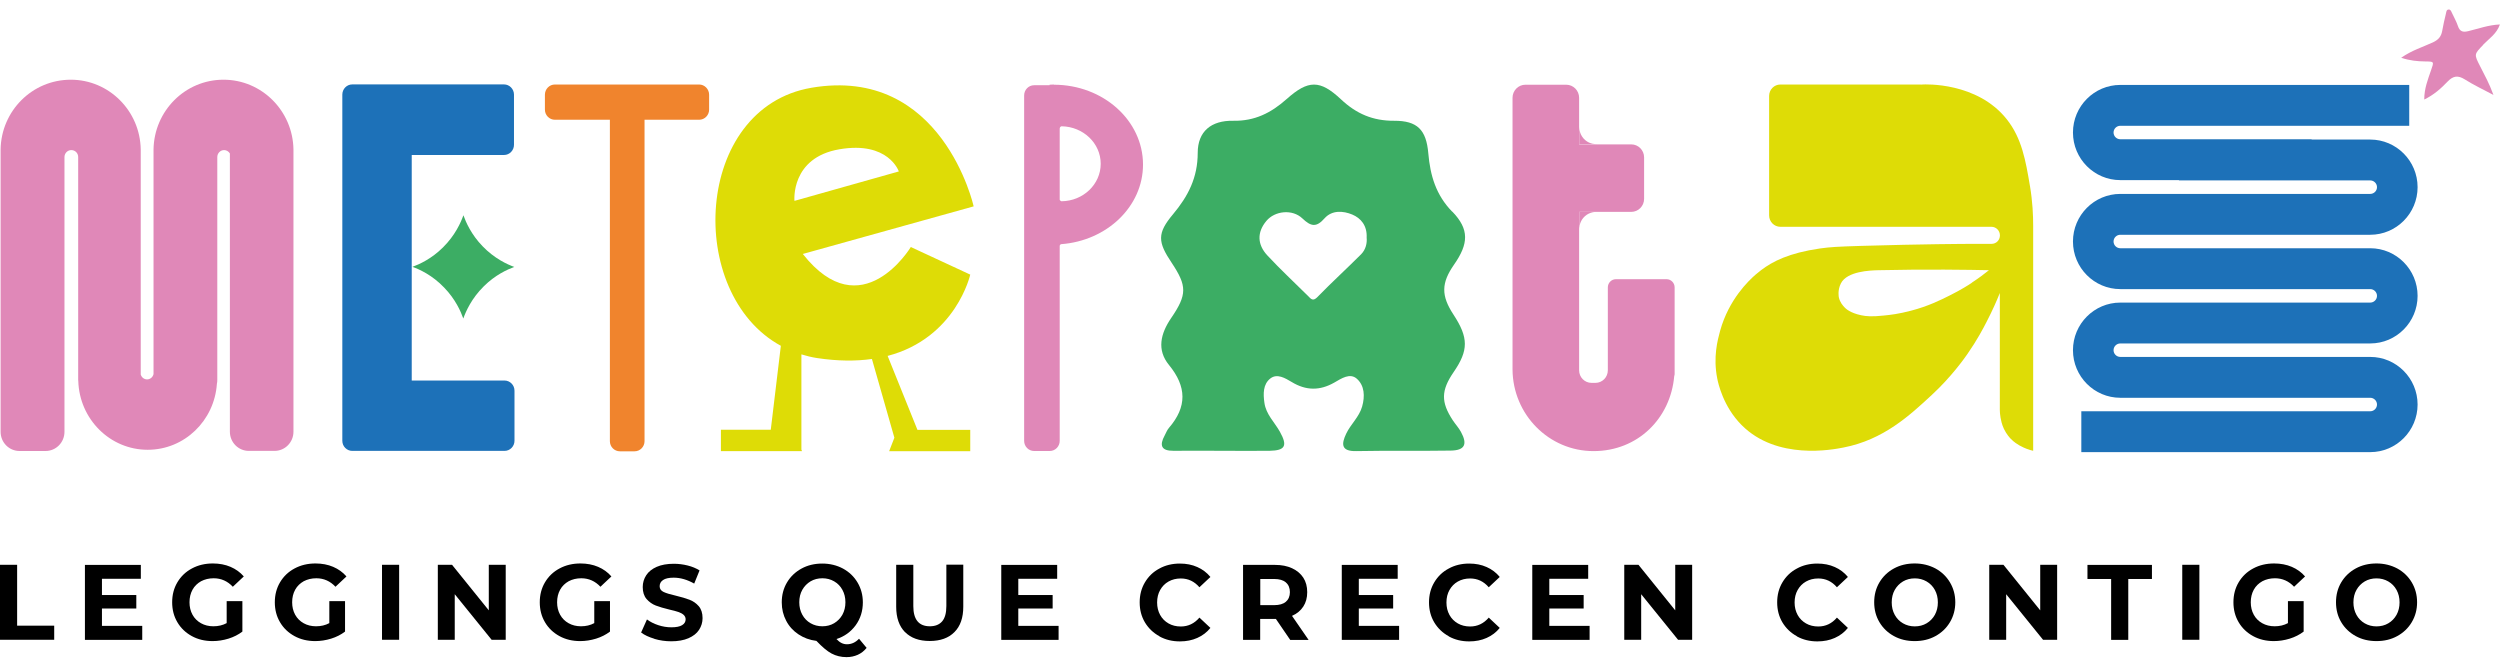 <svg width="195" height="52" viewBox="0 0 195 52" fill="none" xmlns="http://www.w3.org/2000/svg">
<g clip-path="url(#clip0_559_1051)">
<path d="M17.429 6.217C14.443 6.217 12.023 8.647 11.975 11.659C11.975 11.675 11.975 11.691 11.975 11.707V29.179C11.92 29.418 11.716 29.593 11.472 29.593C11.229 29.593 11.04 29.426 10.977 29.211V11.707C10.977 11.707 10.977 11.675 10.977 11.659C10.93 8.647 8.502 6.217 5.524 6.217C2.514 6.217 0.094 8.647 0.047 11.659C0.047 11.675 0.047 11.691 0.047 11.707V33.68C0.047 34.509 0.707 35.178 1.524 35.178H3.552C4.369 35.178 5.029 34.509 5.029 33.68V12.249C5.029 11.954 5.265 11.707 5.563 11.707C5.862 11.707 6.098 11.946 6.098 12.249V17.26V29.633C6.098 29.633 6.098 29.689 6.106 29.713C6.192 32.693 8.581 35.083 11.52 35.083C14.388 35.083 16.721 32.812 16.918 29.936C16.942 29.84 16.949 29.737 16.949 29.633V12.249C16.949 11.954 17.185 11.707 17.484 11.707C17.672 11.707 17.837 11.818 17.931 11.97V33.672C17.931 34.501 18.592 35.17 19.409 35.17H21.413C22.23 35.17 22.89 34.501 22.89 33.672V11.707C22.89 11.707 22.89 11.675 22.89 11.659C22.843 8.647 20.415 6.217 17.436 6.217H17.429Z" fill="#E088B8"/>
<path d="M54.541 6.592H43.281C42.849 6.592 42.503 6.95 42.503 7.389V8.552C42.503 8.99 42.857 9.341 43.281 9.341H47.571V34.413C47.571 34.852 47.925 35.202 48.349 35.202H49.496C49.929 35.202 50.274 34.844 50.274 34.413V9.341H54.533C54.966 9.341 55.311 8.982 55.311 8.552V7.389C55.311 6.95 54.958 6.592 54.533 6.592H54.541Z" fill="#F0842D"/>
<path d="M39.352 29.681H32.115V12.089H39.313C39.745 12.089 40.091 11.731 40.091 11.293V7.381C40.091 6.942 39.737 6.584 39.313 6.584H27.479C27.047 6.584 26.701 6.942 26.701 7.381V34.382C26.701 34.82 27.055 35.17 27.479 35.17H39.352C39.784 35.17 40.13 34.812 40.13 34.382V30.47C40.13 30.031 39.776 29.681 39.352 29.681Z" fill="#1D71B8"/>
<path d="M63.287 6.847C54.109 8.416 53.441 22.909 60.906 26.972L60.12 33.521H56.231V35.186H62.556L62.509 35.067V27.641C62.902 27.761 63.303 27.864 63.727 27.928C65.362 28.175 66.776 28.175 68.01 28L69.762 34.142L69.353 35.194H75.679V33.529H71.561L69.235 27.761C74.579 26.358 75.679 21.419 75.679 21.419L71.043 19.268C71.043 19.268 67.208 25.634 62.619 19.809L75.946 16.097C75.946 16.097 73.502 5.094 63.279 6.847H63.287ZM61.967 15.666C61.967 15.666 61.653 12.296 65.479 11.643C69.306 10.99 70.108 13.372 70.108 13.372L61.975 15.666H61.967Z" fill="#DEDC06"/>
<path d="M82.201 6.592C82.083 6.592 81.973 6.6 81.863 6.608V6.648H80.661C80.229 6.648 79.883 7.006 79.883 7.444V34.389C79.883 34.828 80.236 35.178 80.661 35.178H81.879C82.311 35.178 82.657 34.82 82.657 34.389V19.172C82.657 19.172 82.665 19.124 82.688 19.1C82.735 19.037 82.806 19.045 82.814 19.045C82.798 19.045 82.782 19.045 82.767 19.045C86.342 18.782 89.155 16.105 89.155 12.838C89.155 9.396 86.043 6.608 82.201 6.608V6.592ZM82.775 9.85H82.727C82.727 9.85 82.743 9.85 82.751 9.85C82.751 9.85 82.767 9.85 82.775 9.85ZM82.743 15.698H82.759C82.759 15.698 82.759 15.698 82.751 15.698C82.751 15.698 82.751 15.698 82.743 15.698ZM82.798 15.698C82.798 15.698 82.719 15.675 82.688 15.635C82.665 15.611 82.657 15.587 82.657 15.563V10.05C82.657 10.05 82.657 9.97 82.696 9.914C82.727 9.866 82.775 9.85 82.814 9.85C84.495 9.882 85.855 11.173 85.855 12.774C85.855 14.376 84.495 15.675 82.806 15.698H82.798Z" fill="#E088B8"/>
<path d="M113.271 16.511C111.998 15.204 111.558 13.683 111.408 11.962C111.251 10.129 110.56 9.412 108.737 9.42C107.087 9.428 105.798 8.878 104.596 7.747C102.953 6.209 102.042 6.225 100.352 7.731C99.142 8.807 97.869 9.452 96.188 9.42C94.475 9.388 93.422 10.249 93.422 11.922C93.422 13.858 92.675 15.3 91.497 16.71C90.239 18.208 90.302 18.877 91.394 20.503C92.589 22.303 92.605 22.973 91.347 24.813C90.522 26.024 90.216 27.291 91.182 28.47C92.565 30.159 92.597 31.728 91.182 33.37C91.033 33.537 90.954 33.76 90.844 33.967C90.42 34.74 90.577 35.17 91.528 35.162C92.801 35.146 94.074 35.162 95.347 35.162C96.573 35.162 97.806 35.178 99.032 35.162C100.242 35.138 100.447 34.78 99.834 33.68C99.417 32.931 98.749 32.326 98.624 31.418C98.522 30.717 98.514 29.968 99.087 29.521C99.614 29.107 100.25 29.498 100.745 29.792C101.869 30.478 102.946 30.485 104.077 29.84C104.619 29.529 105.295 29.059 105.837 29.545C106.434 30.079 106.474 30.9 106.246 31.712C106.01 32.533 105.358 33.083 105.004 33.824C104.619 34.636 104.596 35.21 105.782 35.186C108.234 35.138 110.693 35.186 113.153 35.146C114.245 35.13 114.489 34.668 113.954 33.688C113.781 33.37 113.53 33.099 113.326 32.796C112.383 31.362 112.398 30.462 113.381 29.027C114.552 27.323 114.552 26.343 113.373 24.542C112.398 23.06 112.414 22.08 113.412 20.646C114.552 19.013 114.622 17.897 113.279 16.503L113.271 16.511ZM106.167 19.833C105.044 20.957 103.873 22.024 102.765 23.164C102.403 23.538 102.254 23.315 102.026 23.084C100.965 22.032 99.865 21.012 98.852 19.921C98.074 19.084 98.026 18.128 98.781 17.228C99.433 16.447 100.8 16.288 101.586 17.037C102.254 17.674 102.678 17.754 103.315 17.029C103.896 16.376 104.769 16.439 105.476 16.734C106.144 17.013 106.647 17.595 106.599 18.535C106.639 18.957 106.537 19.459 106.167 19.833Z" fill="#3CAD64"/>
<path d="M129.992 21.777H126.04C125.694 21.777 125.411 22.064 125.411 22.415V28.884C125.411 29.426 124.979 29.864 124.444 29.864H124.138C123.604 29.864 123.171 29.426 123.171 28.884V16.527H127.234C127.792 16.527 128.24 16.073 128.24 15.507V12.28C128.24 11.715 127.792 11.261 127.234 11.261H123.171V7.628C123.171 7.062 122.716 6.608 122.166 6.608H118.983C118.425 6.608 117.977 7.07 117.977 7.628V28.812C117.977 28.812 117.977 28.812 117.977 28.82C118.001 32.342 120.822 35.186 124.295 35.186C127.768 35.186 130.306 32.613 130.589 29.338C130.597 29.291 130.621 29.251 130.621 29.195V22.415C130.621 22.064 130.338 21.777 129.992 21.777Z" fill="#E088B8"/>
<path d="M123.643 10.926C123.227 10.568 123.179 10.074 123.179 9.898V11.245H124.562C124.46 11.245 124.02 11.253 123.643 10.926Z" fill="#E088B8"/>
<path d="M123.494 16.997C123.847 16.575 124.335 16.527 124.507 16.527H123.179V17.929C123.179 17.826 123.172 17.38 123.494 16.997Z" fill="#E088B8"/>
<path d="M40.114 20.821C39.564 20.622 38.566 20.168 37.639 19.204C36.759 18.296 36.342 17.34 36.146 16.79C35.95 17.348 35.502 18.359 34.551 19.3C33.655 20.192 32.712 20.614 32.17 20.813C32.72 21.012 33.718 21.459 34.645 22.431C35.525 23.339 35.942 24.295 36.138 24.845C36.335 24.287 36.782 23.275 37.733 22.335C38.629 21.443 39.572 21.02 40.114 20.821Z" fill="#3CAD64"/>
<path d="M193.68 3.493C194.144 3.015 194.741 2.641 194.992 1.908C194.096 1.947 193.311 2.242 192.509 2.433C192.116 2.529 191.865 2.465 191.723 2.043C191.598 1.676 191.409 1.342 191.244 0.991C191.189 0.872 191.142 0.728 190.985 0.744C190.828 0.752 190.812 0.92 190.788 1.039C190.678 1.501 190.568 1.955 190.49 2.417C190.411 2.856 190.191 3.103 189.775 3.302C188.981 3.668 188.124 3.923 187.292 4.505C187.991 4.736 188.564 4.784 189.154 4.792C189.877 4.8 189.861 4.792 189.617 5.493C189.374 6.202 189.091 6.903 189.091 7.763C189.861 7.389 190.411 6.887 190.922 6.353C191.346 5.915 191.715 5.859 192.242 6.186C192.918 6.616 193.648 6.959 194.489 7.405C194.167 6.513 193.79 5.843 193.444 5.158C192.965 4.226 192.981 4.234 193.696 3.493H193.68Z" fill="#E088B8"/>
<path d="M158.335 14.503C158.005 12.543 157.707 10.783 156.52 9.293C154.21 6.393 150.163 6.576 149.927 6.592C149.904 6.592 149.872 6.592 149.849 6.6C149.833 6.6 149.825 6.592 149.809 6.592H138.871C138.384 6.592 137.991 6.99 137.991 7.484V16.798C137.991 17.292 138.384 17.69 138.871 17.69H155.334C155.695 17.69 155.994 17.985 155.994 18.36C155.994 18.734 155.703 19.021 155.341 19.021C154.964 19.021 154.532 19.021 154.029 19.021C153.228 19.021 149.982 19.037 145.15 19.18C143.319 19.236 142.769 19.268 141.967 19.379C139.547 19.73 138.274 20.383 137.371 21.068C137.316 21.108 137.151 21.236 136.946 21.411C136.396 21.889 134.856 23.347 134.172 25.793C133.968 26.542 133.615 27.856 133.945 29.521C134.015 29.888 134.408 31.712 135.846 33.155C138.596 35.919 142.942 35.075 143.79 34.907C146.918 34.302 148.961 32.398 150.69 30.796C152.214 29.386 153.228 27.944 153.456 27.617C154.21 26.534 154.705 25.594 154.972 25.068C155.412 24.215 155.75 23.451 155.986 22.853V31.975C155.986 32.127 156.001 32.334 156.041 32.573C156.08 32.78 156.135 33.091 156.308 33.457C156.512 33.88 156.764 34.151 156.85 34.238C157.109 34.501 157.361 34.652 157.51 34.74C157.746 34.876 157.95 34.955 158.068 35.003C158.272 35.083 158.445 35.13 158.587 35.162V17.61C158.587 16.822 158.547 15.754 158.335 14.495V14.503ZM153.793 22.064C153.581 22.208 152.96 22.606 152.08 23.044C151.365 23.403 150.407 23.881 149.071 24.231C148.12 24.486 147.421 24.566 146.918 24.614C146.022 24.709 145.574 24.677 145.173 24.59C144.301 24.407 143.955 24.064 143.869 23.968C143.759 23.849 143.515 23.594 143.429 23.188C143.429 23.188 143.311 22.646 143.594 22.096C144.081 21.156 145.857 21.092 146.517 21.076C150.202 20.989 153.691 21.044 155.137 21.076C154.784 21.363 154.336 21.698 153.801 22.048L153.793 22.064Z" fill="#DEDC06"/>
<path d="M165.384 18.312H180.832H184.879C186.914 18.312 188.572 16.646 188.572 14.599C188.572 12.551 186.914 10.886 184.879 10.886H180.306V10.862H165.384C165.093 10.862 164.857 10.623 164.857 10.336C164.857 10.05 165.093 9.811 165.384 9.811H187.92V6.624H165.384C163.349 6.624 161.691 8.289 161.691 10.336C161.691 12.384 163.349 14.049 165.384 14.049H169.957V14.073H184.879C185.17 14.073 185.406 14.312 185.406 14.599C185.406 14.886 185.17 15.125 184.879 15.125H169.431H165.384C163.349 15.125 161.691 16.79 161.691 18.837C161.691 20.885 163.349 22.55 165.384 22.55H180.306H184.879C185.17 22.55 185.406 22.789 185.406 23.076C185.406 23.363 185.17 23.602 184.879 23.602H169.431H165.384C163.349 23.602 161.691 25.267 161.691 27.315C161.691 29.362 163.349 31.027 165.384 31.027H180.306H184.879C185.17 31.027 185.406 31.266 185.406 31.553C185.406 31.84 185.17 32.079 184.879 32.079H162.343V35.266H184.879C186.914 35.266 188.572 33.601 188.572 31.553C188.572 29.506 186.914 27.84 184.879 27.84H169.957H165.384C165.093 27.84 164.857 27.601 164.857 27.315C164.857 27.028 165.093 26.789 165.384 26.789H180.832H184.879C186.914 26.789 188.572 25.124 188.572 23.076C188.572 21.029 186.914 19.363 184.879 19.363H169.957H165.384C165.093 19.363 164.857 19.124 164.857 18.837C164.857 18.551 165.093 18.312 165.384 18.312Z" fill="#1D71B8"/>
<path d="M0 44.054H1.336V48.802H4.228V49.902H0V44.054Z" fill="black"/>
<path d="M11.095 48.826V49.91H6.624V44.062H10.985V45.145H7.952V46.412H10.632V47.464H7.952V48.818H11.095V48.826Z" fill="black"/>
<path d="M17.688 46.89H18.906V49.264C18.592 49.503 18.23 49.687 17.822 49.814C17.405 49.941 16.997 50.005 16.58 50.005C15.983 50.005 15.441 49.878 14.961 49.615C14.482 49.352 14.105 48.993 13.838 48.539C13.563 48.077 13.429 47.559 13.429 46.978C13.429 46.396 13.563 45.878 13.838 45.416C14.113 44.954 14.49 44.595 14.969 44.34C15.456 44.078 15.999 43.95 16.604 43.95C17.107 43.95 17.57 44.038 17.979 44.213C18.387 44.388 18.733 44.635 19.016 44.962L18.16 45.767C17.751 45.328 17.248 45.105 16.666 45.105C16.297 45.105 15.975 45.185 15.684 45.336C15.401 45.496 15.174 45.711 15.016 45.998C14.859 46.285 14.781 46.611 14.781 46.978C14.781 47.344 14.859 47.663 15.016 47.95C15.174 48.236 15.393 48.452 15.676 48.611C15.959 48.77 16.282 48.85 16.643 48.85C17.028 48.85 17.374 48.77 17.68 48.603V46.89H17.688Z" fill="black"/>
<path d="M25.695 46.89H26.913V49.264C26.599 49.503 26.237 49.687 25.829 49.814C25.412 49.941 25.004 50.005 24.587 50.005C23.99 50.005 23.448 49.878 22.968 49.615C22.489 49.352 22.112 48.993 21.845 48.539C21.57 48.077 21.436 47.559 21.436 46.978C21.436 46.396 21.57 45.878 21.845 45.416C22.12 44.954 22.497 44.595 22.976 44.34C23.463 44.078 24.006 43.95 24.611 43.95C25.114 43.95 25.577 44.038 25.986 44.213C26.394 44.388 26.74 44.635 27.023 44.962L26.167 45.767C25.758 45.328 25.255 45.105 24.674 45.105C24.304 45.105 23.982 45.185 23.691 45.336C23.409 45.496 23.181 45.711 23.023 45.998C22.866 46.285 22.788 46.611 22.788 46.978C22.788 47.344 22.866 47.663 23.023 47.95C23.181 48.236 23.401 48.452 23.683 48.611C23.966 48.77 24.288 48.85 24.65 48.85C25.035 48.85 25.381 48.77 25.687 48.603V46.89H25.695Z" fill="black"/>
<path d="M29.797 44.054H31.133V49.902H29.797V44.054Z" fill="black"/>
<path d="M39.446 44.054V49.902H38.346L35.47 46.348V49.902H34.15V44.054H35.258L38.126 47.607V44.054H39.446Z" fill="black"/>
<path d="M46.361 46.89H47.579V49.264C47.265 49.503 46.903 49.687 46.495 49.814C46.078 49.941 45.67 50.005 45.253 50.005C44.656 50.005 44.114 49.878 43.635 49.615C43.155 49.352 42.778 48.993 42.511 48.539C42.236 48.077 42.102 47.559 42.102 46.978C42.102 46.396 42.236 45.878 42.511 45.416C42.786 44.954 43.163 44.595 43.642 44.34C44.13 44.078 44.672 43.95 45.277 43.95C45.78 43.95 46.243 44.038 46.652 44.213C47.061 44.388 47.406 44.635 47.689 44.962L46.833 45.767C46.424 45.328 45.921 45.105 45.34 45.105C44.97 45.105 44.648 45.185 44.358 45.336C44.075 45.496 43.847 45.711 43.69 45.998C43.532 46.285 43.454 46.611 43.454 46.978C43.454 47.344 43.532 47.663 43.69 47.95C43.847 48.236 44.067 48.452 44.35 48.611C44.633 48.77 44.955 48.85 45.316 48.85C45.701 48.85 46.047 48.77 46.353 48.603V46.89H46.361Z" fill="black"/>
<path d="M51.037 49.822C50.612 49.694 50.267 49.535 50.007 49.336L50.463 48.316C50.707 48.499 51.005 48.651 51.343 48.762C51.681 48.874 52.027 48.93 52.365 48.93C52.742 48.93 53.025 48.874 53.205 48.762C53.386 48.651 53.48 48.499 53.48 48.308C53.48 48.173 53.425 48.053 53.323 47.958C53.213 47.862 53.08 47.79 52.915 47.735C52.75 47.679 52.522 47.615 52.231 47.551C51.791 47.448 51.429 47.336 51.154 47.233C50.879 47.129 50.636 46.954 50.431 46.723C50.235 46.492 50.133 46.181 50.133 45.791C50.133 45.448 50.227 45.145 50.408 44.866C50.589 44.587 50.864 44.372 51.225 44.213C51.587 44.054 52.035 43.974 52.561 43.974C52.93 43.974 53.292 44.022 53.638 44.109C53.991 44.197 54.298 44.325 54.565 44.492L54.148 45.52C53.614 45.217 53.08 45.058 52.545 45.058C52.168 45.058 51.893 45.121 51.72 45.241C51.539 45.36 51.453 45.528 51.453 45.727C51.453 45.926 51.555 46.077 51.76 46.173C51.964 46.269 52.278 46.364 52.702 46.46C53.142 46.563 53.504 46.675 53.779 46.779C54.054 46.882 54.298 47.049 54.502 47.281C54.698 47.511 54.8 47.822 54.8 48.213C54.8 48.547 54.706 48.85 54.526 49.129C54.345 49.408 54.062 49.623 53.7 49.782C53.331 49.941 52.883 50.021 52.357 50.021C51.901 50.021 51.461 49.957 51.037 49.83V49.822Z" fill="black"/>
<path d="M67.593 50.539C67.404 50.77 67.177 50.953 66.909 51.073C66.642 51.192 66.352 51.256 66.029 51.256C65.605 51.256 65.212 51.16 64.866 50.977C64.521 50.794 64.128 50.459 63.68 49.989C63.153 49.925 62.69 49.75 62.281 49.479C61.873 49.209 61.55 48.858 61.323 48.42C61.095 47.989 60.977 47.511 60.977 46.986C60.977 46.412 61.11 45.894 61.385 45.432C61.66 44.97 62.038 44.611 62.517 44.349C62.996 44.086 63.538 43.958 64.136 43.958C64.733 43.958 65.275 44.093 65.754 44.349C66.234 44.611 66.611 44.97 66.886 45.432C67.161 45.894 67.302 46.412 67.302 46.986C67.302 47.663 67.114 48.26 66.737 48.778C66.359 49.288 65.864 49.647 65.244 49.846C65.377 49.989 65.511 50.093 65.644 50.157C65.77 50.22 65.912 50.252 66.061 50.252C66.422 50.252 66.729 50.109 67.004 49.822L67.601 50.539H67.593ZM62.58 47.95C62.737 48.236 62.949 48.452 63.224 48.611C63.499 48.77 63.806 48.85 64.144 48.85C64.481 48.85 64.796 48.77 65.063 48.611C65.33 48.452 65.55 48.228 65.707 47.95C65.864 47.663 65.943 47.344 65.943 46.978C65.943 46.611 65.864 46.292 65.707 46.006C65.55 45.719 65.338 45.504 65.063 45.344C64.788 45.185 64.481 45.105 64.144 45.105C63.806 45.105 63.491 45.185 63.224 45.344C62.957 45.504 62.737 45.727 62.58 46.006C62.423 46.285 62.344 46.611 62.344 46.978C62.344 47.344 62.423 47.663 62.58 47.95Z" fill="black"/>
<path d="M70.595 49.312C70.139 48.85 69.903 48.189 69.903 47.328V44.054H71.239V47.28C71.239 48.324 71.671 48.85 72.528 48.85C72.944 48.85 73.266 48.722 73.486 48.468C73.706 48.213 73.816 47.814 73.816 47.272V44.046H75.136V47.32C75.136 48.181 74.909 48.842 74.445 49.304C73.989 49.766 73.345 49.997 72.52 49.997C71.695 49.997 71.05 49.766 70.595 49.304V49.312Z" fill="black"/>
<path d="M82.57 48.826V49.91H78.099V44.062H82.46V45.145H79.427V46.412H82.106V47.464H79.427V48.818H82.57V48.826Z" fill="black"/>
<path d="M90.428 49.623C89.948 49.36 89.579 49.001 89.304 48.547C89.029 48.085 88.895 47.567 88.895 46.986C88.895 46.404 89.029 45.886 89.304 45.424C89.579 44.962 89.948 44.603 90.428 44.349C90.899 44.086 91.442 43.958 92.031 43.958C92.534 43.958 92.982 44.046 93.39 44.229C93.791 44.404 94.137 44.667 94.412 45.002L93.555 45.806C93.162 45.352 92.683 45.121 92.102 45.121C91.74 45.121 91.426 45.201 91.143 45.36C90.86 45.52 90.648 45.743 90.491 46.022C90.334 46.3 90.255 46.627 90.255 46.994C90.255 47.36 90.334 47.679 90.491 47.966C90.648 48.252 90.868 48.468 91.143 48.627C91.418 48.786 91.74 48.866 92.102 48.866C92.675 48.866 93.162 48.635 93.555 48.173L94.412 48.977C94.137 49.32 93.799 49.575 93.39 49.758C92.982 49.941 92.534 50.029 92.031 50.029C91.442 50.029 90.915 49.902 90.436 49.639L90.428 49.623Z" fill="black"/>
<path d="M100.635 49.91L99.519 48.276H98.294V49.91H96.958V44.062H99.457C99.967 44.062 100.407 44.149 100.785 44.325C101.162 44.5 101.453 44.747 101.657 45.057C101.861 45.368 101.963 45.751 101.963 46.189C101.963 46.627 101.861 47.002 101.657 47.312C101.453 47.623 101.162 47.87 100.777 48.037L102.073 49.917H100.635V49.91ZM100.297 45.424C100.085 45.249 99.787 45.161 99.386 45.161H98.302V47.201H99.386C99.787 47.201 100.093 47.113 100.297 46.938C100.502 46.763 100.612 46.508 100.612 46.189C100.612 45.87 100.51 45.607 100.297 45.432V45.424Z" fill="black"/>
<path d="M109.13 48.826V49.91H104.659V44.062H109.02V45.145H105.987V46.412H108.666V47.464H105.987V48.818H109.13V48.826Z" fill="black"/>
<path d="M112.996 49.623C112.516 49.36 112.147 49.001 111.872 48.547C111.597 48.085 111.463 47.567 111.463 46.986C111.463 46.404 111.597 45.886 111.872 45.424C112.147 44.962 112.516 44.603 112.996 44.349C113.467 44.086 114.009 43.958 114.599 43.958C115.102 43.958 115.549 44.046 115.958 44.229C116.359 44.404 116.705 44.667 116.98 45.002L116.123 45.806C115.73 45.352 115.251 45.121 114.669 45.121C114.308 45.121 113.994 45.201 113.711 45.36C113.428 45.52 113.216 45.743 113.059 46.022C112.901 46.3 112.823 46.627 112.823 46.994C112.823 47.36 112.901 47.679 113.059 47.966C113.216 48.252 113.436 48.468 113.711 48.627C113.986 48.786 114.308 48.866 114.669 48.866C115.243 48.866 115.73 48.635 116.123 48.173L116.98 48.977C116.705 49.32 116.367 49.575 115.958 49.758C115.549 49.941 115.102 50.029 114.599 50.029C114.009 50.029 113.483 49.902 113.004 49.639L112.996 49.623Z" fill="black"/>
<path d="M123.989 48.826V49.91H119.518V44.062H123.879V45.145H120.846V46.412H123.525V47.464H120.846V48.818H123.989V48.826Z" fill="black"/>
<path d="M131.988 44.054V49.902H130.888L128.012 46.348V49.902H126.692V44.054H127.8L130.668 47.607V44.054H131.988Z" fill="black"/>
<path d="M140.152 49.623C139.673 49.36 139.304 49.001 139.029 48.547C138.754 48.085 138.62 47.567 138.62 46.986C138.62 46.404 138.754 45.886 139.029 45.424C139.304 44.962 139.673 44.603 140.152 44.349C140.624 44.086 141.166 43.958 141.755 43.958C142.258 43.958 142.706 44.046 143.115 44.229C143.515 44.404 143.861 44.667 144.136 45.002L143.28 45.806C142.887 45.352 142.407 45.121 141.826 45.121C141.465 45.121 141.15 45.201 140.867 45.36C140.584 45.52 140.372 45.743 140.215 46.022C140.058 46.3 139.979 46.627 139.979 46.994C139.979 47.36 140.058 47.679 140.215 47.966C140.372 48.252 140.592 48.468 140.867 48.627C141.142 48.786 141.465 48.866 141.826 48.866C142.4 48.866 142.887 48.635 143.28 48.173L144.136 48.977C143.861 49.32 143.523 49.575 143.115 49.758C142.706 49.941 142.258 50.029 141.755 50.029C141.166 50.029 140.639 49.902 140.16 49.639L140.152 49.623Z" fill="black"/>
<path d="M147.727 49.615C147.248 49.352 146.871 48.993 146.596 48.531C146.321 48.069 146.187 47.551 146.187 46.978C146.187 46.404 146.321 45.886 146.596 45.424C146.871 44.962 147.248 44.603 147.727 44.34C148.207 44.078 148.749 43.95 149.346 43.95C149.943 43.95 150.485 44.086 150.965 44.34C151.444 44.603 151.821 44.962 152.096 45.424C152.371 45.886 152.513 46.404 152.513 46.978C152.513 47.551 152.371 48.069 152.096 48.531C151.821 48.993 151.444 49.352 150.965 49.615C150.485 49.878 149.951 50.005 149.346 50.005C148.741 50.005 148.207 49.878 147.727 49.615ZM150.273 48.619C150.548 48.459 150.76 48.236 150.918 47.958C151.075 47.671 151.153 47.352 151.153 46.986C151.153 46.619 151.075 46.3 150.918 46.014C150.76 45.727 150.548 45.512 150.273 45.352C149.998 45.193 149.692 45.113 149.354 45.113C149.016 45.113 148.702 45.193 148.434 45.352C148.167 45.512 147.947 45.735 147.79 46.014C147.633 46.292 147.554 46.619 147.554 46.986C147.554 47.352 147.633 47.671 147.79 47.958C147.947 48.244 148.159 48.459 148.434 48.619C148.709 48.778 149.016 48.858 149.354 48.858C149.692 48.858 150.006 48.778 150.273 48.619Z" fill="black"/>
<path d="M160.457 44.054V49.902H159.357L156.481 46.348V49.902H155.161V44.054H156.269L159.137 47.607V44.054H160.457Z" fill="black"/>
<path d="M164.669 45.161H162.822V44.062H167.851V45.161H166.005V49.91H164.669V45.161Z" fill="black"/>
<path d="M170.216 44.054H171.552V49.902H170.216V44.054Z" fill="black"/>
<path d="M178.467 46.89H179.685V49.264C179.371 49.503 179.009 49.687 178.601 49.814C178.184 49.941 177.775 50.005 177.359 50.005C176.762 50.005 176.22 49.878 175.74 49.615C175.261 49.352 174.884 48.993 174.617 48.539C174.342 48.077 174.208 47.559 174.208 46.978C174.208 46.396 174.342 45.878 174.617 45.416C174.892 44.954 175.269 44.595 175.748 44.34C176.235 44.078 176.778 43.95 177.383 43.95C177.885 43.95 178.349 44.038 178.758 44.213C179.166 44.388 179.512 44.635 179.795 44.962L178.938 45.767C178.53 45.328 178.027 45.105 177.445 45.105C177.076 45.105 176.754 45.185 176.463 45.336C176.18 45.496 175.952 45.711 175.795 45.998C175.638 46.285 175.56 46.611 175.56 46.978C175.56 47.344 175.638 47.663 175.795 47.95C175.952 48.236 176.172 48.452 176.455 48.611C176.738 48.77 177.06 48.85 177.422 48.85C177.807 48.85 178.153 48.77 178.459 48.603V46.89H178.467Z" fill="black"/>
<path d="M183.748 49.615C183.268 49.352 182.891 48.993 182.616 48.531C182.341 48.069 182.208 47.551 182.208 46.978C182.208 46.404 182.341 45.886 182.616 45.424C182.891 44.962 183.268 44.603 183.748 44.34C184.227 44.078 184.769 43.95 185.366 43.95C185.964 43.95 186.506 44.086 186.985 44.34C187.464 44.603 187.842 44.962 188.117 45.424C188.392 45.886 188.533 46.404 188.533 46.978C188.533 47.551 188.392 48.069 188.117 48.531C187.842 48.993 187.464 49.352 186.985 49.615C186.506 49.878 185.971 50.005 185.366 50.005C184.761 50.005 184.227 49.878 183.748 49.615ZM186.286 48.619C186.561 48.459 186.773 48.236 186.93 47.958C187.087 47.671 187.166 47.352 187.166 46.986C187.166 46.619 187.087 46.3 186.93 46.014C186.773 45.727 186.561 45.512 186.286 45.352C186.011 45.193 185.704 45.113 185.366 45.113C185.028 45.113 184.714 45.193 184.447 45.352C184.18 45.512 183.96 45.735 183.803 46.014C183.646 46.292 183.567 46.619 183.567 46.986C183.567 47.352 183.646 47.671 183.803 47.958C183.96 48.244 184.172 48.459 184.447 48.619C184.722 48.778 185.028 48.858 185.366 48.858C185.704 48.858 186.019 48.778 186.286 48.619Z" fill="black"/>
</g>
<defs>
<clipPath id="clip0_559_1051">
<rect width="195" height="50.512" fill="white" transform="translate(0 0.744)"/>
</clipPath>
</defs>
</svg>
